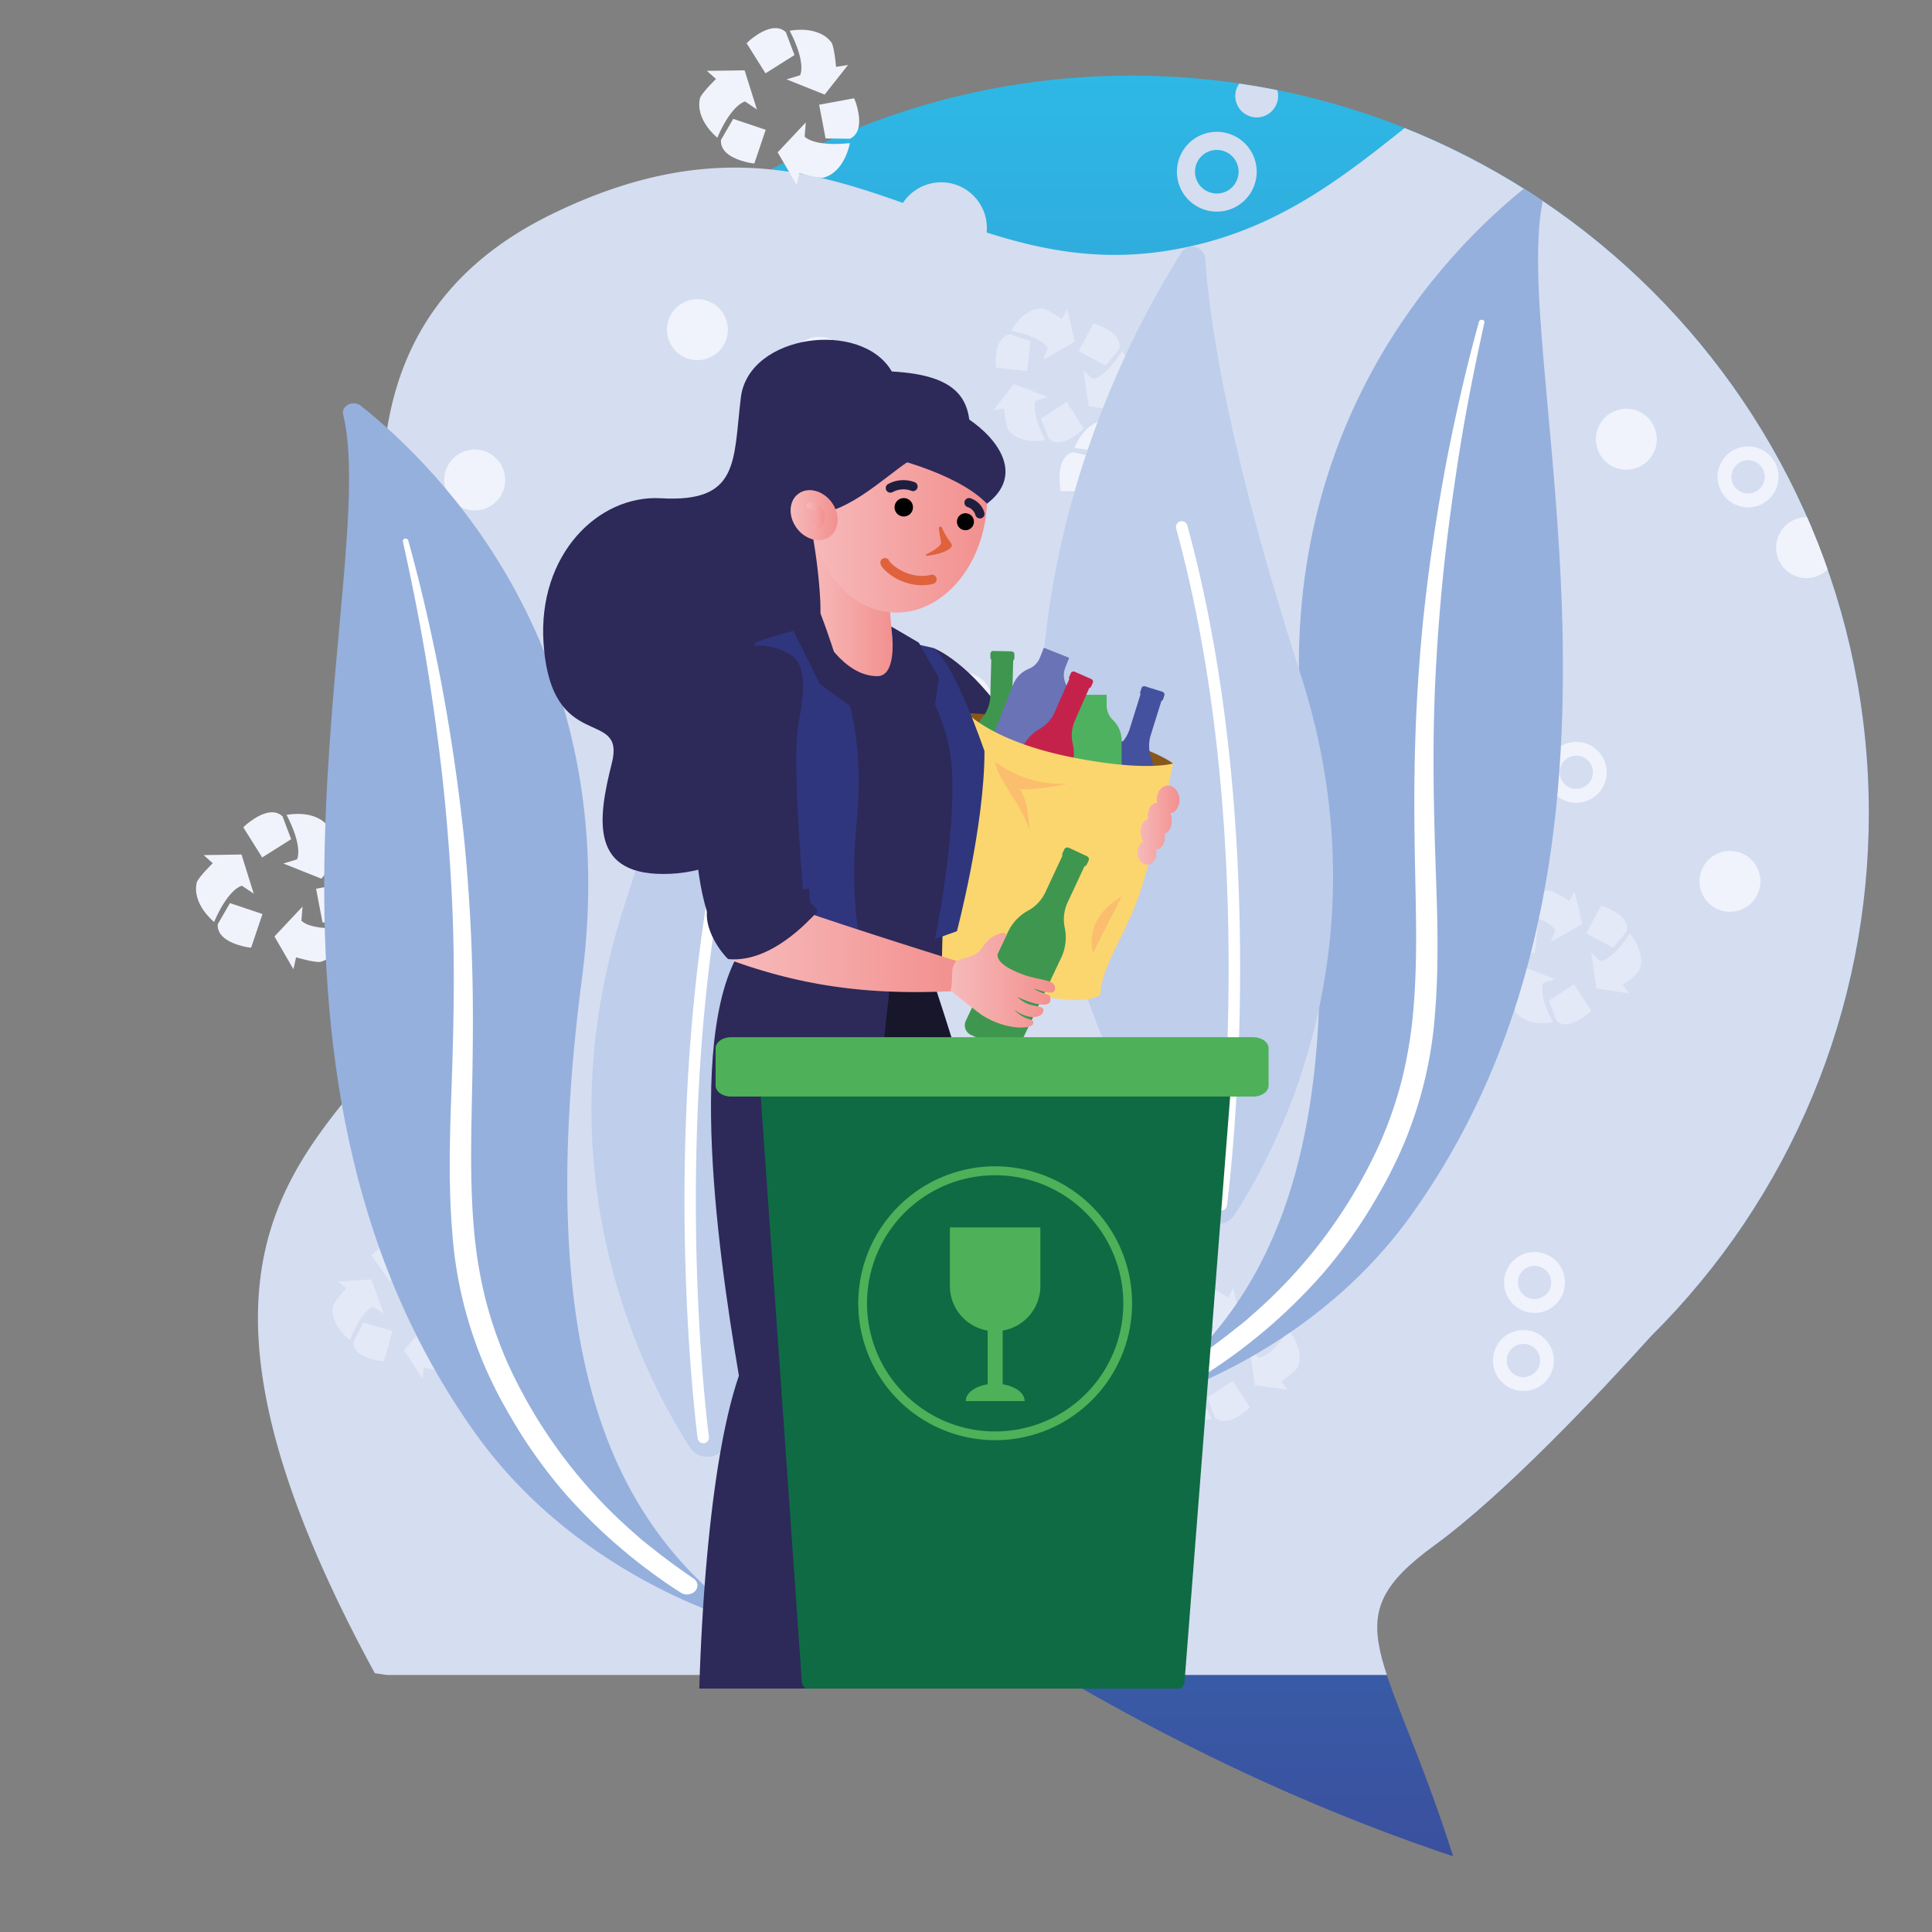<svg xmlns="http://www.w3.org/2000/svg" xmlns:xlink="http://www.w3.org/1999/xlink" viewBox="0 0 600 600"><rect x="0" y="0" width="600" height="600" fill="#808080" stroke="none"/><defs><style>.cls-1{fill:none;}.cls-2{isolation:isolate;}.cls-3{fill:url(#linear-gradient);}.cls-4{clip-path:url(#clip-path);}.cls-5{fill:#d5ddf1;}.cls-6{fill:#f0f3fb;}.cls-7{fill:#e4e9f7;}.cls-8{fill:#95b0dd;}.cls-9{fill:#fff;mix-blend-mode:soft-light;}.cls-10{fill:#beceeb;}.cls-11{fill:#2d2959;}.cls-12{fill:#88581b;}.cls-13{fill:#3f974f;}.cls-14{fill:#44519e;}.cls-15{fill:#4eb15f;}.cls-16{fill:#6973b5;}.cls-17{fill:#c5224b;}.cls-18{fill:#fbd66f;}.cls-19{fill:url(#linear-gradient-2);}.cls-20{fill:#fabe6e;}.cls-21{fill:#17162b;}.cls-22{fill:url(#linear-gradient-3);}.cls-23{fill:#2f367e;}.cls-24{fill:url(#linear-gradient-4);}.cls-25{fill:#010101;}.cls-26{fill:#df623d;}.cls-27{fill:#1f1e3f;}.cls-28{fill:url(#linear-gradient-5);}.cls-29{fill:url(#linear-gradient-6);}.cls-30{fill:url(#linear-gradient-7);}.cls-31{fill:url(#linear-gradient-8);}.cls-32{fill:#0f6b43;}.cls-33{fill:#4eb058;}</style><linearGradient id="linear-gradient" x1="351.39" y1="-12183.52" x2="351.39" y2="-12736.48" gradientTransform="matrix(1, 0, 0, -1, 0, -12160)" gradientUnits="userSpaceOnUse"><stop offset="0" stop-color="#2eb8e5"/><stop offset="1" stop-color="#3a509f"/></linearGradient><clipPath id="clip-path"><path class="cls-1" d="M351.37,23.52a229.52,229.52,0,0,0-50.49,5.6L254.42,4,63.78,45.19S28.16,93.79,28.16,99.43V385.61l-8.54,112.8s82.81,15.92,89.63,19.71,202.36,22,202.36,22l34.11-10.31A637.17,637.17,0,0,0,451.3,576.48c-20.46-64.3-38-73.11-5.86-96.51,21.67-15.78,50.73-46.61,67.4-65.1a228.23,228.23,0,0,0,67.54-162.38C580.38,126,477.86,23.52,351.37,23.52Z"/></clipPath><linearGradient id="linear-gradient-2" x1="353.19" y1="256.28" x2="366.27" y2="256.28" gradientUnits="userSpaceOnUse"><stop offset="0" stop-color="#f7baba"/><stop offset="1" stop-color="#f2908f"/></linearGradient><linearGradient id="linear-gradient-3" x1="251.55" y1="188.16" x2="277.69" y2="188.16" xlink:href="#linear-gradient-2"/><linearGradient id="linear-gradient-4" x1="251.43" y1="155.18" x2="306.56" y2="155.18" xlink:href="#linear-gradient-2"/><linearGradient id="linear-gradient-5" x1="245.53" y1="160" x2="260.13" y2="160" xlink:href="#linear-gradient-2"/><linearGradient id="linear-gradient-6" x1="250.45" y1="160.34" x2="256.21" y2="160.34" xlink:href="#linear-gradient-2"/><linearGradient id="linear-gradient-7" x1="227.77" y1="294.41" x2="297.66" y2="294.41" xlink:href="#linear-gradient-2"/><linearGradient id="linear-gradient-8" x1="295.18" y1="304.45" x2="327.64" y2="304.45" xlink:href="#linear-gradient-2"/></defs><g class="cls-2"><g id="Warstwa_1" data-name="Warstwa 1"><path class="cls-3" d="M580.38,252.49c0-126.45-102.52-229-229-229s-229,102.52-229,229a228.27,228.27,0,0,0,76.9,171.12c28.8,27.33,122.93,109.77,252,152.87-20.46-64.3-38-73.11-5.86-96.51,21.67-15.78,50.73-46.61,67.4-65.1A228.23,228.23,0,0,0,580.38,252.49Z"/><g class="cls-4"><path class="cls-5" d="M1017.13,322.18c0,83.09-10.94,142.48-52.11,198H116.7c-80-146.67-7.5-166.1,17.22-215a68.53,68.53,0,0,0,7.27-37.91q-.31-3.9-1-8.08h0a116.71,116.71,0,0,0-3.67-14.93c-1.74-5.56-3.44-11.16-5-16.76h0c-1.41-4.91-2.76-9.82-4-14.72-15.11-59.08-16.75-116.88,44.14-146.42,86.07-41.76,121,22.23,190.25,11.59,78.41-12,90.83-92.12,212.1-92.36C643.65-14.56,736.62,68.93,825,30,907.41-6.27,998.8,53.33,977,131.77,957.8,201,1017.12,225,1017.13,322.18Z"/><path class="cls-6" d="M329.18,151a15,15,0,0,0,.26,1.51l11,.26.23-10.65-7.37-1.67C328.66,141.47,328.92,148.09,329.18,151Z"/><path class="cls-6" d="M343.82,130.31c-7,.42-10.2,8.8-10.2,8.8,11.51,1.23,13.3,4.92,13.3,4.92l-1.25,4.21L356.13,141l-3.66-11.14-1.57,3.44S345.68,130.45,343.82,130.31Z"/><path class="cls-6" d="M362.09,134l-4.26,10.17,9.83,4.11,4.25-6.25c.7-4.74-5.55-6.91-8.31-7.72C363.1,134.17,362.09,134,362.09,134Z"/><path class="cls-6" d="M363.56,153.36l-3.46-2.7,2.95,12.4,11.7.65L372.12,161s4.53-3.83,5.34-5.52c2.15-6.63-4.46-12.71-4.46-12.71C367.65,153.05,363.56,153.36,363.56,153.36Z"/><path class="cls-6" d="M350.13,175.62c3.79,2.94,8.75-1.45,10.8-3.46.37-.36,1-1.16,1-1.16l-6.78-8.7-8.4,6.56Z"/><path class="cls-6" d="M329.84,167.49l3.66-1s1.12,5.83,2.19,7.36c4.73,5.12,13.26,2.34,13.26,2.34-6.33-9.7-4.6-13.42-4.6-13.42l4-1.69-12.25-3.51Z"/><path class="cls-7" d="M116.39,388.86c-.35.3-1,1-1,1l5.59,8,7.72-5.42-2.66-6.12C122.87,383.53,118.29,387.18,116.39,388.86Z"/><path class="cls-7" d="M138.76,388.5c-3.94-4.74-11.61-2.68-11.61-2.68,5.15,8.86,3.46,12.07,3.46,12.07L127,399.2l10.66,3.66,6-8.44-3.27.68S139.64,389.9,138.76,388.5Z"/><path class="cls-7" d="M145.69,403.47l-9.48,2.28,2.22,9.16,6.67-.24c3.75-2,2-7.58,1.16-10C146.1,404.27,145.69,403.47,145.69,403.47Z"/><path class="cls-7" d="M132.66,414.64l.12-3.88-7.3,8.59,5.66,8.69.56-3.3s5.1,1.23,6.72.92c5.86-1.93,6.73-9.83,6.73-9.83C135,417.39,132.66,414.64,132.66,414.64Z"/><path class="cls-7" d="M109.76,416.71c-.11,4.25,5.61,5.48,8.11,5.9.46.07,1.36.11,1.36.11l2.66-9.39-9.07-2.56Z"/><path class="cls-7" d="M104.94,398l2.6,2.1s-3.57,3.85-4.1,5.41c-1.18,6.06,5.27,10.69,5.27,10.69,3.6-9.6,7.16-10.31,7.16-10.31l3.33,2-3.91-10.57Z"/><path class="cls-6" d="M521.46,46.39c-.41.33-1.13,1.06-1.13,1.06l5.86,9.35,9-5.68-2.66-7.07C529.08,40.74,523.7,44.61,521.46,46.39Z"/><path class="cls-6" d="M546.74,47.25c-4.18-5.58-13-3.67-13-3.67C539.1,53.87,537,57.39,537,57.39l-4.2,1.28,11.83,4.73,7.27-9.2-3.73.59S547.65,48.88,546.74,47.25Z"/><path class="cls-6" d="M553.72,64.54l-10.84,2,2,10.47,7.55.1c4.35-2,2.72-8.44,1.87-11.18C554.14,65.47,553.72,64.54,553.72,64.54Z"/><path class="cls-6" d="M538.38,76.43l.35-4.39L530,81.33l5.9,10.13.82-3.69s5.69,1.67,7.54,1.42c6.72-1.85,8.16-10.72,8.16-10.72C540.89,79.66,538.38,76.43,538.38,76.43Z"/><path class="cls-6" d="M512.4,77.47c-.36,4.79,6,6.51,8.84,7.11.51.11,1.52.2,1.52.2l3.53-10.45-10.1-3.39Z"/><path class="cls-6" d="M508,56.06l2.82,2.52s-4.25,4.14-4.94,5.88c-1.67,6.77,5.35,12.36,5.35,12.36,4.61-10.63,8.66-11.23,8.66-11.23L523.56,68l-3.82-12.15Z"/><path class="cls-7" d="M466.86,293.64c0,.46.11,1.35.11,1.35l9.7,1.1,1-9.37-6.36-2.05C467.15,285.25,466.86,291.1,466.86,293.64Z"/><path class="cls-7" d="M481.39,276.61c-6.17-.18-9.69,6.94-9.69,6.94,10.05,2,11.34,5.39,11.34,5.39l-1.44,3.61,9.8-5.59L489,276.87l-1.65,2.91S483,276.88,481.39,276.61Z"/><path class="cls-7" d="M497.2,281.3l-4.56,8.63,8.34,4.39,4.23-5.17c1-4.12-4.34-6.53-6.71-7.45C498.07,281.53,497.2,281.3,497.2,281.3Z"/><path class="cls-7" d="M497,298.47l-2.84-2.65L495.75,307l10.26,1.5-2.11-2.6s4.3-3,5.15-4.43c2.41-5.68-2.93-11.55-2.93-11.55C500.59,298.52,497,298.47,497,298.47Z"/><path class="cls-7" d="M483.38,317c3.11,2.88,7.82-.59,9.79-2.2.35-.29,1-.94,1-.94l-5.29-8.21L481,310.81Z"/><path class="cls-7" d="M466.15,308.26l3.29-.56s.53,5.22,1.35,6.65c3.76,4.89,11.5,3.11,11.5,3.11-4.81-9-3-12.18-3-12.18L483,304.1l-10.52-4.05Z"/><circle class="cls-6" cx="561.03" cy="170.07" r="9.46"/><path class="cls-5" d="M396.93,29.81a6.65,6.65,0,1,1-6.65-6.65A6.65,6.65,0,0,1,396.93,29.81Z"/><circle class="cls-6" cx="147.42" cy="149.06" r="9.46" transform="translate(-18.53 277.16) rotate(-82.98)"/><path class="cls-6" d="M514.54,136.4a9.46,9.46,0,1,1-9.46-9.46A9.47,9.47,0,0,1,514.54,136.4Z"/><path class="cls-5" d="M595,104.84a14.2,14.2,0,1,1-14.19-14.2A14.2,14.2,0,0,1,595,104.84Z"/><path class="cls-5" d="M377.89,40.94a12.39,12.39,0,1,0,12.39,12.39A12.41,12.41,0,0,0,377.89,40.94Zm0,19.16a6.77,6.77,0,1,1,6.77-6.77A6.77,6.77,0,0,1,377.89,60.1Z"/><path class="cls-6" d="M298.83,208.78a9.45,9.45,0,1,0,9.46,9.45A9.46,9.46,0,0,0,298.83,208.78Zm0,14.61a5.16,5.16,0,1,1,5.17-5.16A5.16,5.16,0,0,1,298.83,223.39Z"/><path class="cls-6" d="M542.88,138.64a9.46,9.46,0,1,0,9.46,9.45A9.46,9.46,0,0,0,542.88,138.64Zm0,14.62a5.17,5.17,0,1,1,5.17-5.17A5.17,5.17,0,0,1,542.88,153.26Z"/><path class="cls-6" d="M489.53,230.39a9.46,9.46,0,1,0,9.45,9.46A9.47,9.47,0,0,0,489.53,230.39Zm0,14.62a5.17,5.17,0,1,1,5.16-5.16A5.17,5.17,0,0,1,489.53,245Z"/><path class="cls-7" d="M360.84,416.82c0,.47.11,1.36.11,1.36l9.7,1.1,1-9.37-6.36-2.06C361.13,408.44,360.84,414.28,360.84,416.82Z"/><path class="cls-7" d="M375.36,399.8c-6.16-.18-9.68,6.94-9.68,6.94,10.05,2,11.33,5.38,11.33,5.38l-1.43,3.62,9.79-5.59L383,400.06l-1.65,2.9S377,400.07,375.36,399.8Z"/><path class="cls-7" d="M391.17,404.49l-4.56,8.63,8.35,4.39,4.23-5.17c1-4.12-4.35-6.53-6.71-7.46C392.05,404.72,391.17,404.49,391.17,404.49Z"/><path class="cls-7" d="M391,421.66,388.1,419l1.63,11.15,10.26,1.5-2.11-2.6s4.3-3,5.14-4.44c2.42-5.67-2.92-11.55-2.92-11.55C394.57,421.7,391,421.66,391,421.66Z"/><path class="cls-7" d="M377.36,440.22c3.11,2.88,7.82-.59,9.78-2.2.36-.29,1-.95,1-.95l-5.28-8.2L374.92,434Z"/><path class="cls-7" d="M360.12,431.45l3.3-.56s.53,5.22,1.35,6.65c3.76,4.89,11.5,3.11,11.5,3.11-4.82-9-3-12.18-3-12.18l3.7-1.18-10.52-4.05Z"/><circle class="cls-6" cx="455.01" cy="293.25" r="9.46"/><path class="cls-6" d="M428,335.92a6.26,6.26,0,1,1-6.26-6.25A6.26,6.26,0,0,1,428,335.92Z"/><path class="cls-6" d="M476.57,388.82a9.46,9.46,0,1,0,9.45,9.45A9.46,9.46,0,0,0,476.57,388.82Zm0,14.61a5.16,5.16,0,1,1,5.16-5.16A5.16,5.16,0,0,1,476.57,403.43Z"/><path class="cls-7" d="M597.7,146.84c0,.47.11,1.36.11,1.36l9.7,1.1,1-9.37-6.36-2.06C598,138.46,597.7,144.3,597.7,146.84Z"/><path class="cls-7" d="M597,161.47l3.29-.56s.53,5.22,1.35,6.65c3.77,4.89,11.51,3.11,11.51,3.11-4.82-9-3-12.18-3-12.18l3.71-1.18-10.52-4.05Z"/><path class="cls-6" d="M233,12.37c-.41.33-1.13,1.06-1.13,1.06l5.86,9.34,9-5.67L244.06,10C240.59,6.72,235.21,10.58,233,12.37Z"/><path class="cls-6" d="M258.25,13.23c-4.18-5.58-13-3.68-13-3.68,5.32,10.29,3.22,13.82,3.22,13.82l-4.2,1.28,11.83,4.72,7.27-9.19-3.73.59S259.16,14.86,258.25,13.23Z"/><path class="cls-6" d="M265.23,30.52l-10.84,2,2,10.47,7.55.1c4.35-2,2.72-8.44,1.87-11.18C265.65,31.45,265.23,30.52,265.23,30.52Z"/><path class="cls-6" d="M249.89,42.4l.35-4.38-8.73,9.29,5.9,10.13.82-3.69s5.69,1.67,7.54,1.42c6.72-1.86,8.15-10.72,8.15-10.72C252.4,45.64,249.89,42.4,249.89,42.4Z"/><path class="cls-6" d="M223.91,43.45c-.36,4.78,6,6.5,8.83,7.11.52.11,1.53.2,1.53.2l3.53-10.45-10.1-3.39Z"/><path class="cls-6" d="M219.53,22l2.82,2.52s-4.25,4.14-4.94,5.88c-1.67,6.77,5.35,12.36,5.35,12.36,4.61-10.63,8.66-11.24,8.66-11.24L235.07,34l-3.82-12.15Z"/><path class="cls-6" d="M76.69,255.89c-.41.33-1.12,1.06-1.12,1.06l5.85,9.34,9-5.67-2.66-7.07C84.31,250.24,78.93,254.1,76.69,255.89Z"/><path class="cls-6" d="M102,256.75c-4.18-5.58-13-3.68-13-3.68,5.32,10.29,3.23,13.82,3.23,13.82L88,268.17l11.83,4.72,7.28-9.19-3.74.59S102.88,258.38,102,256.75Z"/><path class="cls-6" d="M109,274l-10.84,2,2,10.47,7.56.1c4.34-2,2.71-8.44,1.87-11.18C109.37,275,109,274,109,274Z"/><path class="cls-6" d="M93.61,285.92l.35-4.38-8.73,9.29L91.13,301l.82-3.69s5.69,1.67,7.54,1.42c6.72-1.86,8.16-10.72,8.16-10.72C96.13,289.16,93.61,285.92,93.61,285.92Z"/><path class="cls-6" d="M67.63,287c-.36,4.78,6,6.5,8.84,7.11.51.11,1.52.2,1.52.2l3.53-10.45-10.1-3.39Z"/><path class="cls-6" d="M63.25,265.56l2.82,2.52s-4.25,4.14-4.94,5.88c-1.67,6.77,5.36,12.36,5.36,12.36,4.6-10.63,8.66-11.24,8.66-11.24l3.65,2.45L75,265.38Z"/><path class="cls-6" d="M226.05,102.37a9.46,9.46,0,1,1-9.46-9.45A9.46,9.46,0,0,1,226.05,102.37Z"/><path class="cls-5" d="M306.48,70.81a14.2,14.2,0,1,1-14.19-14.19A14.19,14.19,0,0,1,306.48,70.81Z"/><path class="cls-6" d="M254.39,104.62a9.46,9.46,0,1,0,9.45,9.45A9.46,9.46,0,0,0,254.39,104.62Zm0,14.61a5.16,5.16,0,1,1,5.17-5.16A5.16,5.16,0,0,1,254.39,119.23Z"/><path class="cls-7" d="M309.21,112.82c0,.46.11,1.36.11,1.36l9.7,1.09,1-9.37-6.36-2.05C309.5,104.43,309.21,110.28,309.21,112.82Z"/><path class="cls-7" d="M323.74,95.8c-6.17-.18-9.69,6.94-9.69,6.94,10.06,2,11.34,5.38,11.34,5.38L324,111.74l9.79-5.59-2.36-10.1L329.74,99S325.37,96.06,323.74,95.8Z"/><path class="cls-7" d="M339.55,100.49,335,109.12l8.34,4.39,4.23-5.17c1-4.13-4.34-6.53-6.71-7.46C340.42,100.71,339.55,100.49,339.55,100.49Z"/><path class="cls-7" d="M339.32,117.66,336.48,115l1.62,11.16,10.26,1.5-2.1-2.6s4.29-3,5.14-4.44c2.41-5.67-2.93-11.55-2.93-11.55C343,117.7,339.32,117.66,339.32,117.66Z"/><path class="cls-7" d="M325.73,136.21c3.11,2.89,7.82-.59,9.79-2.19.36-.3,1-1,1-1l-5.29-8.2L323.3,130Z"/><path class="cls-7" d="M308.5,127.45l3.29-.56s.53,5.22,1.35,6.65c3.76,4.89,11.5,3.11,11.5,3.11-4.81-9.05-3-12.19-3-12.19l3.71-1.17-10.52-4.05Z"/><path class="cls-7" d="M536.15,432.51c0,.46.11,1.36.11,1.36L546,435l1-9.38-6.36-2C536.44,424.12,536.15,430,536.15,432.51Z"/><path class="cls-7" d="M550.68,415.49c-6.17-.18-9.68,6.94-9.68,6.94,10,2,11.33,5.38,11.33,5.38l-1.43,3.62,9.79-5.59-2.35-10.1-1.66,2.91S552.31,415.75,550.68,415.49Z"/><path class="cls-7" d="M566.49,420.18l-4.56,8.63,8.34,4.39L574.5,428c1-4.13-4.34-6.53-6.71-7.46C567.36,420.4,566.49,420.18,566.49,420.18Z"/><path class="cls-7" d="M566.26,437.35l-2.84-2.66L565,445.85l10.26,1.5-2.1-2.6s4.29-3,5.14-4.44c2.42-5.67-2.93-11.55-2.93-11.55C569.89,437.39,566.26,437.35,566.26,437.35Z"/><path class="cls-7" d="M552.67,455.9c3.11,2.89,7.82-.59,9.79-2.19.36-.3,1-.95,1-.95l-5.29-8.2-7.91,5.12Z"/><path class="cls-7" d="M535.44,447.14l3.3-.56s.52,5.22,1.34,6.65c3.77,4.89,11.51,3.11,11.51,3.11-4.82-9-3-12.19-3-12.19l3.71-1.17-10.52-4.05Z"/><circle class="cls-6" cx="537.26" cy="273.71" r="9.46"/><path class="cls-6" d="M603.35,351.61a6.26,6.26,0,1,1-6.26-6.26A6.27,6.27,0,0,1,603.35,351.61Z"/><path class="cls-6" d="M558.82,369.27a9.46,9.46,0,1,0,9.45,9.45A9.46,9.46,0,0,0,558.82,369.27Zm0,14.62a5.17,5.17,0,1,1,5.16-5.17A5.17,5.17,0,0,1,558.82,383.89Z"/><path class="cls-6" d="M473.13,413.07a9.46,9.46,0,1,0,9.45,9.45A9.47,9.47,0,0,0,473.13,413.07Zm0,14.62a5.17,5.17,0,1,1,5.16-5.17A5.18,5.18,0,0,1,473.13,427.69Z"/><path class="cls-8" d="M106.57,128.71c-.67-2.72,3.14-4.57,5.51-2.69,24,19.08,81.91,76.38,68.67,177.68-16.61,127.1,14.48,173.1,52.88,201,0,0-52.47-12.75-85.88-59.4C65.72,330.71,118.45,177.05,106.57,128.71Z"/><path class="cls-9" d="M125.12,168.16c3.12,14.1,5.93,28.25,8.13,42.46s4.07,28.46,5.34,42.75,2.1,28.59,2.29,42.91-.19,28.64-.7,43-.93,28.83.27,43.38a128.83,128.83,0,0,0,10.61,42.84c1.55,3.41,3.18,6.81,5,10.09s3.72,6.56,5.74,9.77a155,155,0,0,0,13.71,18.46,170.78,170.78,0,0,0,35.92,30.8,3.57,3.57,0,0,0,4.51-.56,2.53,2.53,0,0,0-.56-3.84h0c-3.21-2.21-6.38-4.44-9.43-6.79-1.54-1.15-3-2.36-4.54-3.55s-3-2.41-4.37-3.69a152.71,152.71,0,0,1-15.89-16,155,155,0,0,1-23.51-36.9,127.24,127.24,0,0,1-6.95-20.17,138.25,138.25,0,0,1-3.46-20.93c-1.29-14.13-.92-28.45-.63-42.82s.44-28.81-.09-43.23q-.36-10.82-1.17-21.61c-.25-3.6-.57-7.2-.89-10.79s-.74-7.18-1.16-10.77q-2.53-21.51-6.61-42.83c-2.8-14.2-6-28.32-9.9-42.31a.87.87,0,0,0-1-.55A.74.74,0,0,0,125.12,168.16Z"/><path class="cls-10" d="M225,449.68a6.46,6.46,0,0,1-10.72-.2c-13.79-21.22-47.33-84.76-20.47-167.89,22.68-70.2,28.3-110.42,29.59-128.86a4.05,4.05,0,0,1,7.46-1.88C254,187.24,319.53,313,225,449.68Z"/><path class="cls-9" d="M219,448.13l-.34.08a1.79,1.79,0,0,1-2-1.54c-.15-1.11-14.81-112.21,12.32-211.25a1.79,1.79,0,0,1,3.45,1C205.46,334.68,220,445.09,220.16,446.19A1.8,1.8,0,0,1,219,448.13Z"/><path class="cls-8" d="M479.5,60.71c.67-2.71-3.15-4.56-5.52-2.69-24,19.09-81.9,76.39-68.66,177.69,16.6,127.1-14.49,173.1-52.89,201,0,0,52.48-12.75,85.89-59.41C520.35,262.72,467.62,109.05,479.5,60.71Z"/><path class="cls-9" d="M461,100.17c-3.13,14.1-5.93,28.24-8.13,42.46s-4.07,28.46-5.34,42.74-2.1,28.6-2.29,42.92.19,28.63.69,43,.93,28.84-.27,43.39A128.57,128.57,0,0,1,435,357.52c-1.56,3.41-3.19,6.81-5,10.09s-3.73,6.56-5.74,9.77a155.07,155.07,0,0,1-13.72,18.46,170.49,170.49,0,0,1-35.92,30.79,3.57,3.57,0,0,1-4.5-.55,2.52,2.52,0,0,1,.56-3.84h0c3.2-2.2,6.38-4.43,9.42-6.78,1.55-1.15,3-2.36,4.54-3.55s3-2.42,4.38-3.69a154.66,154.66,0,0,0,39.39-52.9,124.93,124.93,0,0,0,7-20.17,138.35,138.35,0,0,0,3.47-20.92c1.29-14.13.92-28.45.62-42.82s-.43-28.81.09-43.23q.36-10.81,1.17-21.62c.25-3.6.58-7.19.9-10.78s.74-7.18,1.15-10.77q2.55-21.51,6.62-42.84c2.8-14.19,6-28.32,9.89-42.31a.88.88,0,0,1,1-.55A.76.76,0,0,1,461,100.17Z"/><path class="cls-10" d="M372.69,377.42a6.46,6.46,0,0,0,10.72-.2c13.78-21.22,47.32-84.75,20.47-167.89-22.68-70.2-28.31-110.42-29.6-128.85a4,4,0,0,0-7.45-1.89C343.7,115,278.14,240.74,372.69,377.42Z"/><path class="cls-9" d="M378.7,375.87l.34.08a1.79,1.79,0,0,0,2-1.54c.16-1.11,14.81-112.21-12.31-211.25a1.79,1.79,0,0,0-3.46,1c26.93,98.31,12.38,208.72,12.23,209.82A1.8,1.8,0,0,0,378.7,375.87Z"/><path class="cls-11" d="M289.87,201.26s11,3.86,23.9,23.33H294.09Z"/><path class="cls-12" d="M300.32,221.46s9.13.44,15.32,1.15,38.16,7,48.67,14.48c-4.82,3.94-31.06,1.39-37.15,0C308.63,232.89,300.32,221.46,300.32,221.46Z"/><path class="cls-13" d="M314.14,202.29l-5.64-.14a.9.9,0,0,0-.93.88l0,1.2a1,1,0,0,0,.28.68l-.29,11.22a11.32,11.32,0,0,1-2.34,6.57l-.08.1a13.12,13.12,0,0,0-2.72,7.66l-.59,22.45a3,3,0,0,0,2.89,3.05l10.53.28a3,3,0,0,0,3.05-2.89l.59-22.34a13,13,0,0,0-2.44-8,11.29,11.29,0,0,1-2.09-6.84l.3-11.07a.89.89,0,0,0,.37-.71l0-1.2A.93.93,0,0,0,314.14,202.29Z"/><path class="cls-14" d="M361,214.83l-5.38-1.68a.9.9,0,0,0-1.14.6l-.36,1.14a.9.9,0,0,0,.08.72l-3.35,10.72a11.21,11.21,0,0,1-4,5.69l-.1.07a13.11,13.11,0,0,0-4.71,6.62l-6.7,21.44a3,3,0,0,0,1.94,3.72L347.3,267a3,3,0,0,0,3.72-1.95l6.67-21.33a13.12,13.12,0,0,0-.16-8.33,11.19,11.19,0,0,1-.15-7.14l3.31-10.57a.91.91,0,0,0,.55-.58l.36-1.15A.91.91,0,0,0,361,214.83Z"/><path class="cls-15" d="M343.69,219v-3.23h-8.47V219a6.29,6.29,0,0,1-1.89,4.54,8.85,8.85,0,0,0-2.76,6.43v24.26h17.77V230a8.85,8.85,0,0,0-2.76-6.43A6.29,6.29,0,0,1,343.69,219Z"/><path class="cls-16" d="M330.85,207.29l1.19-3-7.87-3.12-1.18,3a6.29,6.29,0,0,1-3.44,3.52,8.88,8.88,0,0,0-4.94,5l-8.94,22.55,16.51,6.55,8.95-22.54a8.89,8.89,0,0,0-.19-7A6.32,6.32,0,0,1,330.85,207.29Z"/><path class="cls-17" d="M338.91,210.88l-5.16-2.27a.91.91,0,0,0-1.2.47l-.48,1.09a.88.88,0,0,0,0,.73l-4.53,10.28a11.29,11.29,0,0,1-4.65,5.2l-.1.06a13,13,0,0,0-5.43,6.06l-9.05,20.55a3,3,0,0,0,1.52,3.92l9.65,4.25a3,3,0,0,0,3.91-1.52l9-20.45a13.15,13.15,0,0,0,.76-8.3,11.31,11.31,0,0,1,.65-7.12l4.47-10.14a.87.87,0,0,0,.61-.51l.49-1.1A.91.91,0,0,0,338.91,210.88Z"/><path class="cls-18" d="M300.32,221.46s8.31,8.85,32.15,13.64c23.52,4.72,31.84,2,31.84,2A376.49,376.49,0,0,1,354.44,276c-4.37,13.74-12.43,23.77-12.71,33-9.42,6.34-52.71-9.12-52.71-9.12Z"/><path class="cls-19" d="M355.72,254.79c-1.65,1.12-2,4.15-.73,6.53.13,0,.12.14.12.14-.26,0-.4.17-.67.33a4.26,4.26,0,0,0-.75,5c.93,1.63,2.7,2.32,4.09,1.21a4,4,0,0,0,1.2-4.12,2.62,2.62,0,0,0,1.34-.5c1.1-.8,1.62-2.63,1.36-4.44l.81-.48c1.39-1.11,1.83-3.69.95-5.93a2.22,2.22,0,0,0,1.34-.5,5,5,0,0,0,.94-5.93c-1-2.08-3.2-2.76-4.85-1.49a4.71,4.71,0,0,0-1.51,4.74,2.59,2.59,0,0,0-1.47.51c-1.1.79-1.62,2.62-1.36,4.43Z"/><path class="cls-20" d="M332,243.35a34.3,34.3,0,0,1-23-6.8c1.25,6.45,7.34,11.66,10.76,21.26-.56-6.89-1.37-10.51-3.12-12.82C321,245.69,332,243.35,332,243.35Z"/><path class="cls-20" d="M348.34,278.46l-8.89,17.42S336,285.45,348.34,278.46Z"/><path class="cls-21" d="M287.58,297.77l-44,29.82s28.33,76.27,47.33,101.17c3.31,4.34,27,1.76,28.37-3.43C324.22,406.4,287.58,297.77,287.58,297.77Z"/><path class="cls-21" d="M319.73,524.4H291.32c-3.19-18.22-8.85-56.51-5.72-84.19.11-1,.24-2.07.39-3.08a74.67,74.67,0,0,1,2.52-11.67h0c2.1-7.37,6.08-12.66,10.55-15.7,6.47-4.4,13.95-4.09,18.24,1.42a14.51,14.51,0,0,1,2,3.45c.18,2.11.33,4.31.45,6.63v.06c.35,6.28.51,13.4.58,21.61,0,.93,0,1.89,0,2.85C320.39,465.1,320,490.28,319.73,524.4Z"/><path class="cls-11" d="M276.18,307.76S248,267,230.11,294.94s-5.54,104.1.38,138.2c1,5.93,18.11,12.65,21.4,9.17C263.87,429.63,276.18,307.76,276.18,307.76Z"/><path class="cls-11" d="M253.8,524.4H217.17c.6-20.2,3-70.06,12.31-97.15a65.13,65.13,0,0,1,3.08-7.54c2.4-4.77,5.44-7.71,8.58-9.09,8.55-3.77,17.82,4,16.65,17.53h0a2.28,2.28,0,0,0,0,.26C253.86,447.32,265.09,472,253.8,524.4Z"/><path class="cls-11" d="M277,115.44c-9.3-16.28-44.51-11.77-46.92,8s-.3,32.71-24.82,31.3c-19.53-1.12-38.29,17.6-36.46,44.93,2.34,35,25.66,19.74,21.2,37.39s-6.91,35.41,18.12,34.31,46.47-23.43,41.64-51.66,17.46-25.65,21.82-40.06C277.78,159.16,277,115.44,277,115.44Z"/><path class="cls-22" d="M277.69,203.59s-1,10.64-7.22,10.64-17.14-13.16-17.14-13.16a34.3,34.3,0,0,0,1.48-10.86q0-1.72-.06-3.51a164.06,164.06,0,0,0-3.2-24.6l23.62,11.83s.72,9.91,1.45,18.52c.09,1.06.18,2.11.27,3.11C277.19,199,277.48,202,277.69,203.59Z"/><path class="cls-11" d="M293.18,280.11c.86-13.17,15.15-33.06,10.54-46.71-3.29-11-8.09-29.46-16.51-31.64-3.42-.89-5.37-3.29-10.07-3.41,0,0,1.1,11.54-4.56,11.63-10.9.16-18.09-14.22-18.09-14.22-5.81-.94-25.48,4-26.72,9-1.06,17.25,4.93,38.64,8.3,57.59.24,9.55-2.45,17.09-3.75,22.4-2.1,5.49-5.34,11.49-5.43,12.7,0,0,39.12,15,65.61,2.54C292.5,300,292.61,289,293.18,280.11Z"/><path class="cls-23" d="M277.14,198.35s17.1,18.47,18.45,40.1-5.22,53.18-5.22,53.18l6.81-2.44s8.59-32.5,8.56-55.95c-10.28-29.2-15.87-32-15.87-32Z"/><path class="cls-24" d="M251.48,153.94c-.88,19.35,10.74,35.59,25.93,36.28s28.23-14.44,29.1-33.79-10.73-35.6-25.93-36.28S252.35,134.59,251.48,153.94Z"/><path class="cls-25" d="M297.23,162.51a2.64,2.64,0,1,0,2.12-3.08A2.63,2.63,0,0,0,297.23,162.51Z"/><path class="cls-25" d="M277.86,158.07a2.86,2.86,0,1,0,2.3-3.34A2.87,2.87,0,0,0,277.86,158.07Z"/><path class="cls-26" d="M292.46,163.76a26.19,26.19,0,0,0,2.87,4.89,1.05,1.05,0,0,1-.05,1.44c-1.63,1.6-5.22,2.26-7.38,2.53a.28.28,0,0,1-.16-.53,13.62,13.62,0,0,0,4.18-2.75,1.22,1.22,0,0,0,.31-1.09c-.17-.91-.5-2.74-.65-4.22A.47.47,0,0,1,292.46,163.76Z"/><path class="cls-26" d="M290.84,179.56a1.43,1.43,0,0,0-1.73-1.05c-6.63,1.64-12.1-3-12.89-4.2a1.44,1.44,0,0,0-1.4-1,1.38,1.38,0,0,0-.64.16,1.43,1.43,0,0,0-.77,1.29c0,.91,1,2,2,2.86.22.19.44.36.65.53a17.11,17.11,0,0,0,10.14,3.61,14.56,14.56,0,0,0,3.56-.44A1.43,1.43,0,0,0,290.84,179.56Z"/><path class="cls-27" d="M276.51,153a1.41,1.41,0,0,1-1.27-.78,1.43,1.43,0,0,1,.62-1.92,9.86,9.86,0,0,1,8.29-.51,1.43,1.43,0,0,1-1.21,2.6,7,7,0,0,0-5.77.46A1.55,1.55,0,0,1,276.51,153Z"/><path class="cls-27" d="M304.32,161a1.44,1.44,0,0,1-1.37-1,3.74,3.74,0,0,0-2.38-2.51,1.43,1.43,0,1,1,.75-2.76,6.61,6.61,0,0,1,4.38,4.46,1.43,1.43,0,0,1-1,1.78A1.45,1.45,0,0,1,304.32,161Z"/><path class="cls-11" d="M250.45,159.39c11.2,1.65,23.68-10.83,31.7-16.12,8.78-.58,17.43-7,19.07-10.05-.21-11.61-6.69-18.07-30.4-18C256.21,115.35,231.39,134,250.45,159.39Z"/><path class="cls-11" d="M274.11,141.53s22.73,4.87,32.4,14.9c11.47-8.75,3.8-19.88-5.76-26.31C292.48,130.76,274.11,141.53,274.11,141.53Z"/><path class="cls-28" d="M258.29,156c2.68,3.69,2.41,8.45-.6,10.64s-7.63,1-10.31-2.69-2.42-8.44.6-10.64S255.61,152.34,258.29,156Z"/><path class="cls-29" d="M253.68,164.62a.87.87,0,0,0,.42-.18,4.5,4.5,0,0,0,1.86-5.21,4.81,4.81,0,0,0-4.55-3.19,1,1,0,0,0-1,1,1,1,0,0,0,1,.95,2.85,2.85,0,0,1,2.6,1.87,2.55,2.55,0,0,1-1.19,2.95,1,1,0,0,0-.19,1.39A1,1,0,0,0,253.68,164.62Z"/><path class="cls-23" d="M234.56,199.52s14.47-5.24,20-4.73c5.19,12.66,10.7,21.3,11.92,41.25s-3.73,27.79.53,57.11c-11.74,2.5-33.1,2.25-45.06-6.82,6-12,6.6-13.92,6.41-32.68S234.56,199.52,234.56,199.52Z"/><path class="cls-11" d="M224.82,206c-10.69,16.7-13.26,69.76-.37,87.73,12.82.25,25.45-11.39,25.45-11.39s-4.05-44.3-2.09-56.72c.79-5,4.09-18.31-2.18-22.2C236.1,197.52,227.48,201.85,224.82,206Z"/><path class="cls-13" d="M330.67,288.13h0a12.49,12.49,0,0,1,.91-7.92l5.95-12.75-6.88-3.22-6,12.85a12.56,12.56,0,0,1-5.32,5.68l-.12.07a14.59,14.59,0,0,0-6.19,6.62L299.94,317a3.32,3.32,0,0,0,1.6,4.41l10.65,5a3.3,3.3,0,0,0,4.4-1.59l13-27.43A14.67,14.67,0,0,0,330.67,288.13Z"/><rect class="cls-13" x="332.33" y="261.93" width="3.37" height="8.32" rx="1.02" transform="translate(-48.46 456.04) rotate(-64.95)"/><path class="cls-30" d="M297.66,298.63s-44.35-13.88-52.55-17.27c-8.59-3.55-15.33,8.43-17.34,17.11,24.84,8.91,45.88,10.36,68.36,9.35A47,47,0,0,1,297.66,298.63Z"/><path class="cls-31" d="M295.18,307.61c1-3.23-.16-6.65,1.45-8.72,1-1.23,3.91-1.23,6.24-2.53s2.79-4,5.54-5.52c2.39-1.3,3.57-1.37,4.23-.58l-2.81,5.91c-.31,1.75,1.22,4.08,8.16,6.58,5.32,1.91,9.94,1.29,9.64,4.37-.2,2-3,1-6.72-.14,4.12,2.58,5.26,1,5.3,3.54,0,3.08-7,.71-10.27-.95,3.77,3.89,8.11,2.2,8.12,4.19-.1,2.25-4.29,3.38-9.18-.24,3.8,3.94,6.46,2.5,6,4.37s-8.5,2-15.59-2.43C303.5,314.32,295.18,307.61,295.18,307.61Z"/><path class="cls-11" d="M250.66,276c1.52-.57.1,2.88,1.14,4.42s3,2,1.4,3.43-13.53,15.33-27.09,14c-2-1.86-7.84-9.39-6.37-16C226.55,283.89,250.66,276,250.66,276Z"/><path class="cls-11" d="M254.8,190.5l-8.5,5.14,8.27,16.72,9.45,6.89S259.72,203.23,254.8,190.5Z"/><polygon class="cls-11" points="276.8 194.57 285.34 199.57 291.59 210.57 290.37 218.81 277.14 198.35 276.8 194.57"/><path class="cls-32" d="M382.52,334.28l-.49,6.28L367.89,522a3.2,3.2,0,0,1-1.2,2.41H250.16A3.23,3.23,0,0,1,249,522l-5.59-79.66-2.23-31.71-4.92-70.06-.61-8.7c0-2,7.55-9.75,10.17-9.75l5.82,0h0l23,.12,20.95.1,8.1,0h0l14,.07,55.29.28C378.7,320.84,382.52,332.29,382.52,334.28Z"/><path class="cls-33" d="M389.2,322.11H227c-2.62,0-4.77,1.56-4.77,3.46V337.1c0,1.9,2.15,3.45,4.77,3.45H389.2c2.62,0,4.77-1.55,4.77-3.45V325.57C394,323.67,391.82,322.11,389.2,322.11Z"/><path class="cls-33" d="M295,381.18h28.1a0,0,0,0,1,0,0v18.19a14.05,14.05,0,0,1-14.05,14.05h0A14.05,14.05,0,0,1,295,399.37V381.18A0,0,0,0,1,295,381.18Z"/><rect class="cls-33" x="306.72" y="407.4" width="4.68" height="27.67"/><path class="cls-33" d="M318.22,435.12c0-3-4.1-5.39-9.16-5.39s-9.15,2.41-9.15,5.39Z"/><path class="cls-33" d="M309.06,362.23l-1.55,0a42.6,42.6,0,0,0-38.19,27.39,42.53,42.53,0,0,0,51,56.13,42.53,42.53,0,0,0-11.25-83.54Zm11.23,80.69a39.78,39.78,0,1,1-12-77.93h.79a39.78,39.78,0,0,1,11.23,77.94Z"/></g></g></g></svg>
